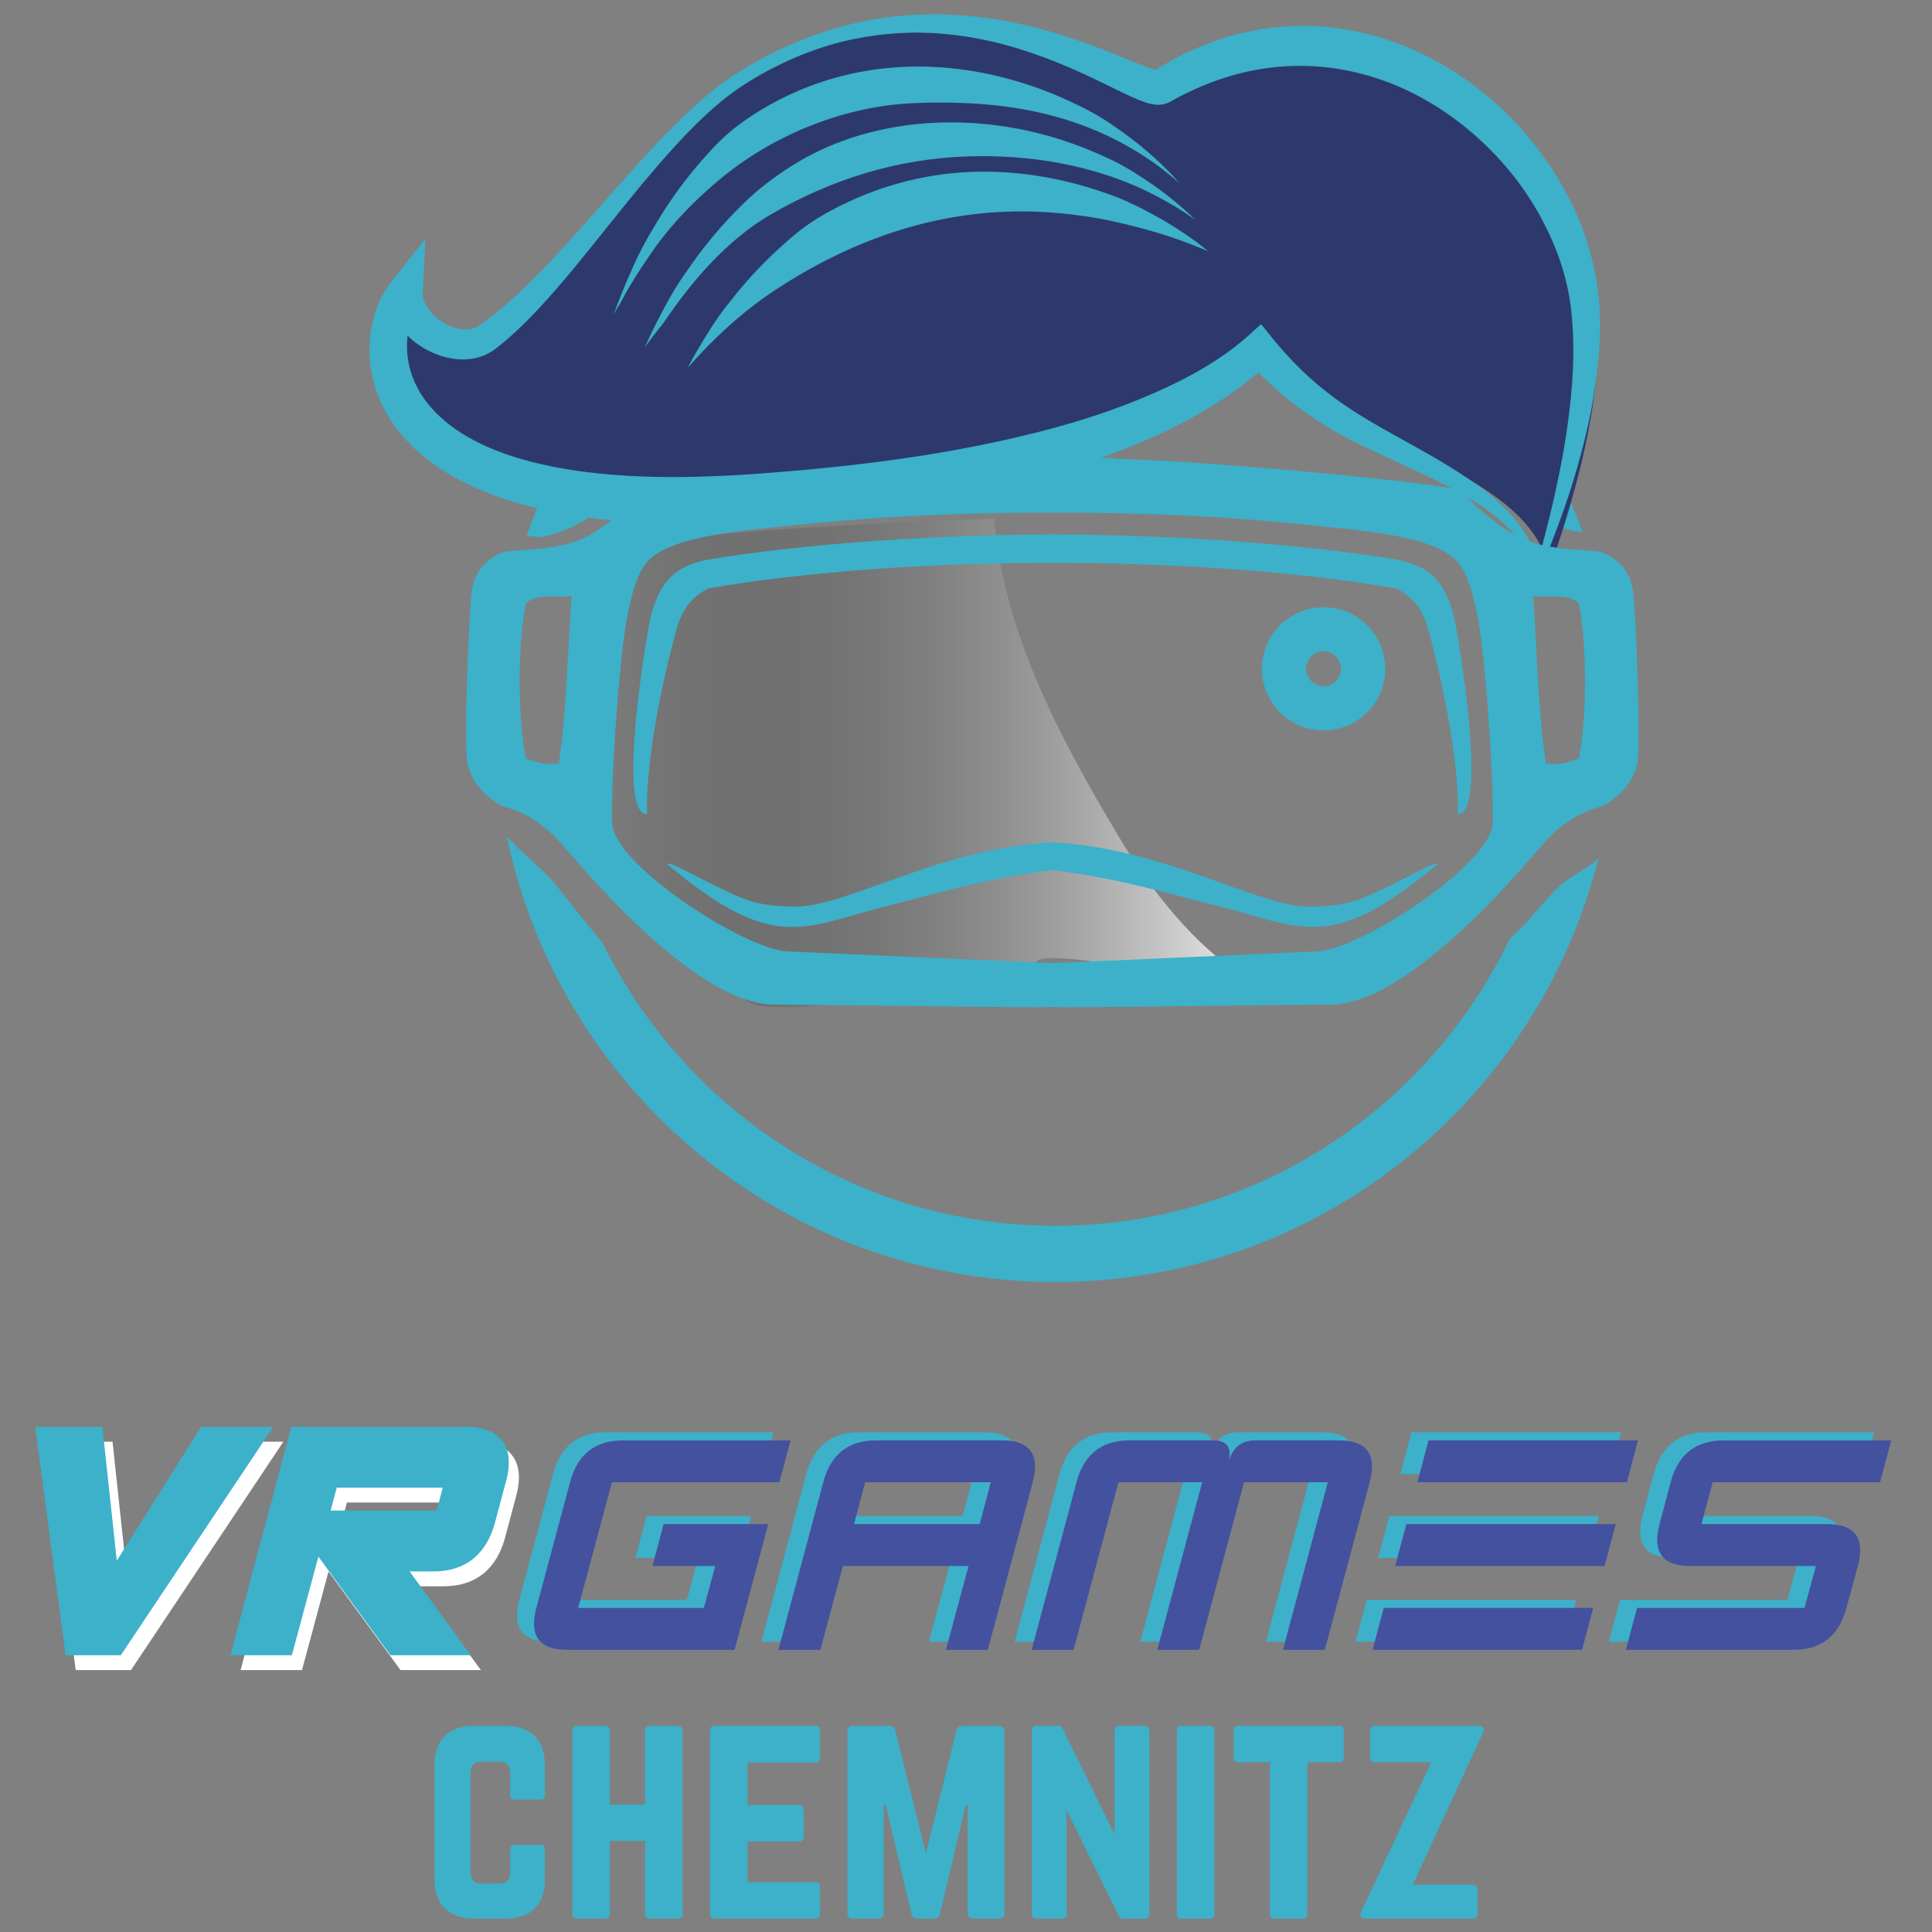 <?xml version="1.0" encoding="utf-8"?>
<!-- Generator: Adobe Illustrator 16.0.3, SVG Export Plug-In . SVG Version: 6.00 Build 0)  -->
<!DOCTYPE svg PUBLIC "-//W3C//DTD SVG 1.1//EN" "http://www.w3.org/Graphics/SVG/1.1/DTD/svg11.dtd">
<svg version="1.1" id="Ebene_1" xmlns="http://www.w3.org/2000/svg" xmlns:xlink="http://www.w3.org/1999/xlink" x="0px" y="0px"
	 width="538.58px" height="538.58px" viewBox="0 0 538.58 538.58" enable-background="new 0 0 538.58 538.58" xml:space="preserve">
<rect x="0" y="0" width="538.58" height="538.58" fill="#808080" stroke="none"/>
<g>
	<g>
		<path fill="#3CB1C9" d="M151.904,500.473c0,0.746-0.48,1.204-1.236,1.204h-7.211c-0.841,0-1.235-0.458-1.235-1.204v-6.299
			c0-1.998-1.073-3.084-3.064-3.084h-4.915c-2.074,0-3.064,1.086-3.064,3.084v27.863c0,2.054,1.063,3.055,3.064,3.055h4.915
			c1.991,0,3.064-1.001,3.064-3.055v-6.539c0-0.757,0.395-1.214,1.235-1.214h7.211c0.755,0,1.236,0.457,1.236,1.214v8.295
			c0,7.225-3.915,11.055-11.054,11.055h-8.606c-7.2,0-11.116-3.831-11.116-11.055v-31.617c0-7.224,3.917-11.065,11.116-11.065h8.606
			c7.14,0,11.054,3.842,11.054,11.065V500.473z"/>
		<path fill="#3CB1C9" d="M179.83,482.335c0-0.757,0.457-1.225,1.223-1.225h7.906c0.935,0,1.308,0.468,1.308,1.225v51.289
			c0,0.755-0.373,1.224-1.308,1.224h-7.906c-0.766,0-1.223-0.469-1.223-1.224v-20.417H170v20.417c0,0.755-0.466,1.224-1.221,1.224
			h-7.905c-0.926,0-1.311-0.469-1.311-1.224v-51.289c0-0.757,0.384-1.225,1.311-1.225h7.905c0.755,0,1.221,0.468,1.221,1.225v20.735
			h9.83V482.335z"/>
		<path fill="#3CB1C9" d="M228.564,490.037c0,0.743-0.317,1.307-1.233,1.307h-18.967v11.809h14.446c0.765,0,1.234,0.457,1.234,1.3
			v7.604c0,0.831-0.469,1.3-1.234,1.3h-14.446v11.36h18.967c0.917,0,1.233,0.373,1.233,1.224v7.682c0,0.755-0.317,1.224-1.233,1.224
			h-28.245c-0.682,0-1.15-0.469-1.15-1.224v-51.289c0-0.757,0.468-1.225,1.15-1.225h28.246c0.917,0,1.234,0.468,1.234,1.225v7.704
			H228.564z"/>
		<path fill="#3CB1C9" d="M278.438,481.11c1,0,1.543,0.543,1.543,1.544v50.65c0,0.998-0.543,1.541-1.543,1.541h-7.128
			c-1,0-1.532-0.543-1.532-1.541v-30.15h-0.552l-7.202,30.385c-0.245,0.839-0.777,1.307-1.692,1.307h-4.542
			c-0.906,0-1.458-0.468-1.681-1.307l-7.202-30.385h-0.553v30.15c0,0.998-0.521,1.541-1.533,1.541h-7.064
			c-0.999,0-1.531-0.543-1.531-1.541v-50.65c0-1.001,0.532-1.544,1.531-1.544h10.128c0.937,0,1.469,0.468,1.704,1.31l8.52,34.224
			l8.522-34.224c0.223-0.842,0.756-1.31,1.659-1.31H278.438z"/>
		<path fill="#3CB1C9" d="M319.174,481.11c0.776,0,1.235,0.468,1.235,1.225v51.289c0,0.755-0.459,1.224-1.235,1.224h-6.044
			c-0.7,0-1.084-0.32-1.372-1.002l-14.446-29.319v29.098c0,0.755-0.382,1.223-1.235,1.223h-7.19c-0.785,0-1.245-0.468-1.245-1.223
			v-51.289c0-0.757,0.458-1.225,1.245-1.225h6.043c0.691,0,1.085,0.32,1.404,1.001l14.405,29.321v-29.098
			c0-0.757,0.394-1.225,1.232-1.225H319.174z"/>
		<path fill="#3CB1C9" d="M329.31,534.848c-0.861,0-1.221-0.469-1.221-1.224v-51.289c0-0.757,0.359-1.225,1.221-1.225h7.979
			c0.77,0,1.237,0.468,1.237,1.225v51.289c0,0.755-0.468,1.224-1.237,1.224H329.31z"/>
		<path fill="#3CB1C9" d="M373.356,481.11c0.851,0,1.232,0.468,1.232,1.225v7.703c0,0.743-0.382,1.2-1.232,1.2h-8.904v42.387
			c0,0.84-0.373,1.224-1.213,1.224h-7.979c-0.789,0-1.246-0.384-1.246-1.224v-42.387h-8.893c-0.768,0-1.213-0.456-1.213-1.2v-7.703
			c0-0.757,0.446-1.225,1.213-1.225H373.356z"/>
		<path fill="#3CB1C9" d="M412.25,481.11c1.233,0,1.712,0.778,1.182,1.853l-19.586,42.436h16.818c0.755,0,1.223,0.373,1.223,1.225
			v6.916c0,0.764-0.468,1.221-1.223,1.307h-30.096c-1.223,0-1.692-0.779-1.137-1.853l19.563-41.757h-15.818
			c-0.755,0-1.214-0.456-1.214-1.201v-7.617c0-0.841,0.459-1.234,1.214-1.309L412.25,481.11L412.25,481.11z"/>
	</g>
	<g>
		<g>
			<polygon fill="#FFFFFF" points="58.906,401.902 35.381,439.224 31.366,401.902 12.658,401.902 21.114,465.57 36.512,465.57 
				78.997,401.902 			"/>
			<path fill="#FFFFFF" d="M142.8,405.755c-1.967-2.558-5.335-3.853-10.009-3.853H84.06L67.064,465.57h17.124l7.398-27.484
				l20.066,27.484h22.412l-17.054-23.363h6.664c8.833,0,14.762-4.715,17.147-13.643l3.108-11.672
				C145.195,412.124,144.815,408.375,142.8,405.755z M126.251,418.855l-1.695,6.385H94.997l1.707-6.385H126.251z"/>
		</g>
		<g>
			<polygon fill="#3CB1C9" points="56.079,397.757 32.553,435.079 28.538,397.757 9.83,397.757 18.286,461.426 33.684,461.426 
				76.17,397.757 			"/>
			<path fill="#3CB1C9" d="M139.972,401.611c-1.967-2.558-5.335-3.854-10.009-3.854H81.232l-16.995,63.669h17.124l7.397-27.484
				l20.066,27.484h22.413l-17.053-23.361h6.664c8.831,0,14.76-4.718,17.146-13.645l3.109-11.671
				C142.368,407.979,141.988,404.232,139.972,401.611z M123.424,414.71l-1.696,6.387H92.169l1.706-6.387H123.424z"/>
		</g>
		<g>
			<path fill="#3CB1C9" d="M200.029,457.653h-46.703c-7.778,0-10.638-3.903-8.554-11.679l9.393-35.037
				c2.054-7.774,6.969-11.668,14.768-11.668h46.705l-3.108,11.668h-46.691l-9.405,35.037h35.024l3.191-11.684h-17.513l3.109-11.681
				h29.169L200.029,457.653z"/>
			<path fill="#3CB1C9" d="M230.233,434.291l-6.298,23.36h-11.67l12.489-46.715c2.063-7.774,6.991-11.669,14.787-11.669h35.01
				c7.786,0,10.639,3.895,8.587,11.669l-12.512,46.715h-11.67l6.297-23.36H230.233z M268.36,422.608l3.096-11.671h-35.032
				l-3.094,11.671H268.36z"/>
			<path fill="#3CB1C9" d="M345.159,399.268h23.342c7.786,0,10.639,3.895,8.575,11.669l-12.502,46.715h-11.668l12.5-46.715h-23.35
				l-12.503,46.715h-11.681l12.51-46.715h-23.35l-12.49,46.715h-11.69l12.5-46.715c2.064-7.774,6.98-11.669,14.787-11.669h23.342
				c3.778,0,5.192,1.935,4.287,5.841C338.916,401.202,341.382,399.268,345.159,399.268z"/>
			<path fill="#3CB1C9" d="M439.386,445.972l-3.104,11.68h-58.396l3.117-11.68H439.386z M445.67,422.608l-3.104,11.683h-58.382
				l3.117-11.683H445.67z M451.865,399.268l-3.086,11.669h-58.386l3.098-11.669H451.865z"/>
			<path fill="#3CB1C9" d="M519.365,410.938h-46.693l-3.105,11.671h35.021c7.779,0,10.639,3.904,8.576,11.683l-3.191,11.681
				c-2.064,7.775-6.979,11.68-14.787,11.68h-46.683l3.107-11.68h46.681l3.191-11.681h-35.021c-7.779,0-10.638-3.885-8.574-11.683
				l3.096-11.671c2.082-7.774,6.989-11.668,14.798-11.668h46.679L519.365,410.938z"/>
		</g>
		<g>
			<path fill="#44519F" d="M204.773,459.915h-46.702c-7.778,0-10.637-3.904-8.553-11.679l9.393-35.036
				c2.054-7.774,6.97-11.669,14.768-11.669h46.705l-3.108,11.669h-46.691l-9.406,35.036h35.024l3.191-11.684h-17.512l3.108-11.682
				h29.169L204.773,459.915z"/>
			<path fill="#44519F" d="M234.977,436.553l-6.297,23.36h-11.67l12.49-46.714c2.063-7.775,6.989-11.671,14.787-11.671h35.011
				c7.785,0,10.637,3.896,8.587,11.671l-12.513,46.714h-11.671l6.298-23.36H234.977z M273.104,424.87l3.097-11.67h-35.033
				l-3.095,11.67H273.104z"/>
			<path fill="#44519F" d="M349.903,401.528h23.342c7.787,0,10.638,3.896,8.575,11.671l-12.501,46.714H357.65l12.501-46.714H346.8
				l-12.501,46.714h-11.682l12.511-46.714h-23.351l-12.49,46.714h-11.689l12.498-46.714c2.066-7.775,6.981-11.671,14.789-11.671
				h23.341c3.777,0,5.191,1.936,4.287,5.841C343.661,403.464,346.128,401.528,349.903,401.528z"/>
			<path fill="#44519F" d="M444.13,448.234l-3.105,11.679H382.63l3.116-11.679H444.13z M450.418,424.87l-3.106,11.683h-58.384
				l3.118-11.683H450.418z M456.607,401.528l-3.084,11.671h-58.386l3.098-11.671H456.607z"/>
			<path fill="#44519F" d="M524.112,413.2h-46.694l-3.105,11.67h35.021c7.777,0,10.638,3.904,8.575,11.683l-3.192,11.682
				c-2.063,7.774-6.979,11.679-14.785,11.679h-46.686l3.108-11.679h46.679l3.192-11.682h-35.022c-7.776,0-10.638-3.883-8.574-11.683
				l3.096-11.67c2.084-7.774,6.99-11.669,14.8-11.669h46.679L524.112,413.2z"/>
		</g>
	</g>
</g>
<g>
	
		<linearGradient id="SVGID_1_" gradientUnits="userSpaceOnUse" x1="161.801" y1="325.44" x2="357.481" y2="325.44" gradientTransform="matrix(1 0 0 -1 -0.02 538.095)">
		<stop  offset="0" style="stop-color:#010202;stop-opacity:0"/>
		<stop  offset="1" style="stop-color:#FFFFFF"/>
	</linearGradient>
	<path fill="url(#SVGID_1_)" d="M311.833,233.163c-16.299-27.279-31.926-56.582-34.771-88.62
		c-25.905,0.942-83.115,3.694-89.913,6.445c-8.379,3.392-16.297,12.731-19.69,27.855c-3.393,15.123-4.524,42.833-5.655,52.446
		c-1.131,9.614,38.488,44.675,48.368,48.633c9.879,3.959,74.346-6.969,78.871-11.966c3.428-3.792,47.355,5.528,68.417,10.259
		C337.977,269.905,322.734,251.411,311.833,233.163z"/>
	<g>
		<g>
			<path fill="#3CB1C9" d="M435.2,246.624c-5.572,5.085-8.436,10.074-14.232,14.905c-22.606,47.352-70.905,80.181-126.8,80.181
				c-55.491,0-103.492-32.33-126.321-79.129c-6.044-7.01-7.853-9.649-12.938-15.957c-3.117-3.883-10.318-9.586-13.617-13.448
				c14.776,70.925,77.579,124.207,152.877,124.207c73.149,0,134.46-50.321,151.448-118.217
				C443.225,241.783,437.861,244.188,435.2,246.624z"/>
			<path fill="#3CB1C9" d="M421.211,141.324c5.014,3.276,5.885,3.298,9.703,5.161c6.213,1.095,7.469,1.404,10.298,2.001
				C419.583,88.111,361.944,44.93,294.167,44.93c-68.12,0-125.992,43.607-147.366,104.417c1.255,0.15,2.522,0.308,3.775,0.447
				c1.716-0.352,3.395-0.819,5.056-1.351c1.232-0.49,2.477-0.967,3.722-1.458c1.979-0.999,4.639-2.52,7.022-4.03
				c22.172-48.513,71.034-82.364,127.791-82.364C350.255,60.588,398.711,93.675,421.211,141.324z"/>
			<path fill="#2D396D" d="M432.175,158.248c1.882-6.298,15.903-43.011,13.064-73.459c-4.501-47.735-62.631-94.896-118.12-61.162
				c-5.927,3.585-57.958-39.754-117.301-2.234c-23.83,15.064-48.427,56.172-70.853,72.183c-7.956,5.702-22.637-2.597-22.637-12.66
				c-11.202,14.564-10.821,64.193,96.289,57.375c81.361-5.191,123.776-24.671,141.748-41.683
				c7.627,8.904,16.18,16.085,27.286,22.277c20.021,11.149,46.321,20.319,50.108,39.82
				C431.897,158.557,432.035,158.397,432.175,158.248z"/>
			<g>
				<path fill="#3CB1C9" d="M368.979,169.271c-9.49,0-17.193,7.682-17.193,17.171c0,9.478,7.705,17.191,17.193,17.191
					c9.489,0,17.181-7.713,17.181-17.191C386.159,176.954,378.468,169.271,368.979,169.271z M368.979,191.292
					c-2.682,0-4.862-2.181-4.862-4.851c0-2.681,2.181-4.863,4.862-4.863c2.68,0,4.851,2.182,4.851,4.863
					C373.829,189.112,371.658,191.292,368.979,191.292z"/>
				<g>
					<path fill="#3CB1C9" d="M390.596,156.218c-24.885-4.31-61.576-7.127-97.237-7.244c-35.629,0.118-72.319,2.936-97.224,7.244
						c-5.161,1.543-11.692,2.958-14.862,16.277c-0.96,4.042-9.535,54.629-0.906,54.501c-0.552-19.169,7.362-49.022,8.692-53.076
						c1.64-4.946,4.394-7.85,8.489-9.914c27.276-4.713,63.619-7.202,95.811-7.076c32.204-0.126,68.534,2.363,95.811,7.076
						c4.106,2.063,6.873,4.968,8.492,9.914c1.357,4.054,9.254,33.907,8.71,53.076c8.629,0.128,0.042-50.458-0.924-54.501
						C402.297,159.176,395.755,157.761,390.596,156.218z"/>
					<path fill="#3CB1C9" d="M380.168,250.252c-6.105,2.521-12.724,2.414-15.021,2.478c-13.798,0.352-40.533-16.416-71.789-17.884
						c-31.255,1.468-57.979,18.235-71.776,17.884c-2.3-0.064-8.916,0.043-15.012-2.478c-9.426-3.916-20.618-10.853-20.533-9.33
						c14.79,12.362,24.82,17.639,35.023,17.458c8.373-0.138,15.064-2.979,23.916-5.213c15.479-3.873,29.691-8.352,48.382-10.595
						c18.726,2.243,32.926,6.722,48.404,10.595c8.852,2.235,15.544,5.075,23.895,5.213c10.203,0.181,20.256-5.096,35.055-17.458
						C400.778,239.399,389.594,246.336,380.168,250.252z"/>
					<path fill="#3CB1C9" d="M455.042,163.655c-1.002-4.99-4.785-8.5-9.074-9.883c-9.742-1.064-17.563-0.457-25.903-5.967
						c-3.852-2.555-9.703-7.244-12.449-10.958c-5.508-2.203-70.586-8.425-96.978-8.936c0.083-0.042,0.18-0.107,0.275-0.17
						c-5.841-0.202-11.705-0.383-17.555-0.575c-5.852,0.191-11.712,0.373-17.541,0.575c0.095,0.064,0.188,0.128,0.306,0.17
						c-26.426,0.51-91.491,6.733-96.991,8.936c-2.756,3.714-8.62,8.404-12.48,10.958c-8.319,5.511-16.158,4.903-25.872,5.967
						c-4.3,1.384-8.084,4.894-9.085,9.883c-0.968,4.808-2.479,44.075-1.384,49.181c1.342,6.212,6.298,10.225,10.096,12.011
						c6.01,1.542,11.192,5.01,15.436,9.638c2.576,2.511,36.725,45.662,60.098,45.585c11.968-0.041,72.979,0.978,77.417,0.627
						c4.447,0.352,65.469-0.668,77.426-0.627c23.373,0.076,57.532-43.074,60.098-45.585c4.234-4.628,9.438-8.096,15.437-9.638
						c3.798-1.787,8.766-5.799,10.095-12.011C457.5,207.729,456.002,168.463,455.042,163.655z M155.791,212.835
						c-4.073,0.521-6.66-0.415-9.191-1.415c-2.308-11.404-2.308-31.767,0-43.171c2.702-3.075,9.297-1.446,12.735-2.116
						C158.228,181.771,157.953,198.251,155.791,212.835z M416.107,229.41c-0.363,11.682-37.077,35.299-48.862,35.811
						c-5.459,0.222-72.162,3.258-73.886,3.236c-1.734,0.021-68.405-3.014-73.872-3.236c-11.776-0.511-48.504-24.128-48.854-35.811
						c-0.287-9.702,0.979-28.948,2.149-41.341c0.925-9.842,2.575-25.564,7.586-31.374c6.47-7.478,27.054-8.788,41.96-10.382
						c23.17-2.458,47.138-3.459,71.032-3.394c23.893-0.065,47.882,0.937,71.056,3.394c14.903,1.594,35.478,2.904,41.958,10.382
						c5.011,5.811,6.661,21.532,7.573,31.374C415.106,200.463,416.384,219.708,416.107,229.41z M440.128,211.421
						c-2.531,1-5.126,1.936-9.191,1.415c-2.169-14.585-2.428-31.064-3.532-46.702c3.426,0.67,10.033-0.958,12.724,2.116
						C442.425,179.654,442.425,200.017,440.128,211.421z"/>
				</g>
			</g>
		</g>
		<path fill="#3CB1C9" d="M428.261,158.504c0.589-2.462,1.27-4.854,1.892-7.273l1.874-7.381c1.209-4.923,2.26-9.873,3.227-14.821
			c0.953-4.952,1.718-9.924,2.292-14.896c0.595-4.966,0.978-9.941,1.043-14.884c0.061-4.948-0.185-9.834-0.826-14.652
			c-0.668-4.666-1.892-9.37-3.568-13.845c-3.398-8.965-8.376-17.361-14.673-24.624c-6.29-7.252-13.743-13.487-22.01-18.189
			c-8.244-4.743-17.333-7.847-26.629-9.044c-9.301-1.185-18.802-0.407-27.865,2.284c-4.54,1.321-8.962,3.129-13.251,5.276
			c-1.069,0.542-2.131,1.106-3.18,1.696l-0.701,0.385l-0.334,0.152c-0.229,0.098-0.466,0.185-0.703,0.257
			c-0.313,0.088-0.612,0.154-0.866,0.19c-1.034,0.142-1.72,0.06-2.31-0.014c-1.15-0.174-1.933-0.436-2.687-0.688
			c-1.479-0.517-2.711-1.069-3.93-1.622c-1.209-0.557-2.379-1.109-3.529-1.674c-4.586-2.26-9.052-4.445-13.633-6.401
			c-4.57-1.957-9.212-3.706-13.949-5.154c-9.453-2.922-19.323-4.537-29.24-4.489c-9.901,0.135-19.834,1.884-29.171,5.409
			c-4.677,1.73-9.195,3.898-13.557,6.342c-2.175,1.25-4.302,2.546-6.34,3.958c-2.017,1.397-3.976,2.946-5.873,4.558
			c-7.615,6.473-14.23,14.172-20.754,21.908c-6.447,7.824-12.715,15.842-19.233,23.765c-3.272,3.956-6.635,7.863-10.208,11.653
			c-1.792,1.891-3.632,3.755-5.57,5.556c-0.965,0.904-1.96,1.786-2.976,2.655c-0.511,0.431-1.023,0.862-1.551,1.283l-0.791,0.629
			l-0.875,0.669c-0.148,0.104-0.214,0.164-0.428,0.304c-0.21,0.137-0.454,0.299-0.642,0.406c-0.393,0.231-0.791,0.443-1.201,0.632
			c-0.816,0.381-1.662,0.677-2.514,0.895c-1.706,0.434-3.42,0.553-5.066,0.454c-3.298-0.208-6.331-1.212-9.075-2.697
			c-2.735-1.502-5.233-3.502-7.231-6.15c-1.979-2.618-3.479-6.043-3.536-9.827l8.711,2.963c-1.243,1.741-2.197,4.041-2.745,6.413
			c-0.546,2.386-0.731,4.884-0.561,7.342c0.342,4.938,2.219,9.673,5.264,13.683c3.034,4.029,7.172,7.383,11.851,10.04
			c4.689,2.667,9.898,4.673,15.302,6.207c10.846,3.041,22.408,4.322,34.016,4.728c5.814,0.192,11.659,0.147,17.512-0.071
			c5.843-0.182,11.73-0.563,17.631-1.031c23.602-1.838,47.117-4.788,69.95-10.249c11.409-2.705,22.642-6.082,33.35-10.529
			c5.349-2.225,10.592-4.661,15.559-7.5c4.964-2.83,9.689-6.03,13.816-9.727l3.794-3.399l3.024,3.756
			c5.086,6.314,10.863,11.992,17.417,16.803c3.279,2.418,6.691,4.6,10.282,6.709c3.588,2.111,7.281,4.141,10.987,6.201
			c3.71,2.053,7.432,4.153,11.084,6.421c3.65,2.262,7.255,4.668,10.651,7.396c3.372,2.744,6.553,5.828,9.11,9.425
			c2.559,3.583,4.345,7.768,4.928,12.085l-1.125-0.324L428.261,158.504z M429.354,159.149l-0.471,0.583l-0.796,0.984l-0.329-1.306
			c-1.011-4.012-3.115-7.603-5.787-10.653c-2.673-3.066-5.902-5.628-9.323-7.902c-6.852-4.583-14.501-8.005-22.138-11.582
			c-3.834-1.772-7.704-3.54-11.563-5.438c-3.867-1.877-7.747-4.013-11.425-6.409c-7.398-4.77-14.201-10.617-20.095-17.17
			l6.819,0.356c-4.595,4.534-9.689,8.326-14.976,11.694c-5.296,3.355-10.792,6.296-16.42,8.88
			c-11.268,5.145-22.941,9.091-34.743,12.333c-23.658,6.348-47.844,9.791-72.018,11.574c-6.051,0.428-12.13,0.78-18.268,0.912
			c-6.125,0.106-12.273,0.032-18.432-0.296c-12.307-0.683-24.736-2.244-36.904-6.014c-6.069-1.897-12.079-4.355-17.734-7.765
			c-5.628-3.403-10.958-7.812-14.974-13.51c-4.021-5.66-6.538-12.606-6.771-19.666c-0.14-3.524,0.272-7.061,1.25-10.471
			c0.989-3.407,2.465-6.715,4.859-9.75l9.491-12.032l-0.777,14.995c-0.071,1.333,0.399,2.874,1.398,4.358
			c0.986,1.482,2.434,2.871,4.098,3.914c1.659,1.049,3.541,1.776,5.323,2c0.888,0.114,1.745,0.1,2.521-0.04
			c0.388-0.071,0.755-0.171,1.104-0.302c0.175-0.066,0.343-0.141,0.506-0.22l0.176-0.085c0.058-0.025,0.248-0.154,0.364-0.226
			l0.668-0.453l0.735-0.513l1.459-1.063c0.964-0.73,1.923-1.477,2.866-2.259c1.891-1.552,3.735-3.202,5.552-4.899
			c3.63-3.401,7.127-7.019,10.572-10.712c6.904-7.38,13.496-15.15,20.346-22.736c6.801-7.629,13.822-15.149,21.737-21.868
			c1.999-1.661,4.051-3.254,6.232-4.735c2.16-1.463,4.4-2.792,6.646-4.059c4.491-2.577,9.183-4.809,14.013-6.715
			c9.662-3.783,19.946-6.177,30.392-6.705c10.441-0.662,20.967,0.474,31.167,2.797c10.2,2.3,20.092,6.048,29.498,9.944
			c2.31,0.937,4.71,1.956,6.653,2.513c0.455,0.131,0.906,0.216,1.016,0.207c0.041,0.004-0.003-0.044-0.407,0.004
			c-0.095,0.015-0.241,0.035-0.4,0.086c-0.163,0.046-0.323,0.105-0.479,0.178c-0.229,0.113-0.161,0.082-0.117,0.056
			c-0.098,0.055,0.368-0.203-0.193,0.108l0.105-0.068l0.213-0.135c1.128-0.724,2.278-1.423,3.442-2.098
			c4.65-2.713,9.608-4.979,14.777-6.714c10.332-3.479,21.568-4.68,32.469-3.265c10.915,1.35,21.389,5.211,30.712,10.728
			c9.328,5.549,17.557,12.772,24.272,21.175c3.368,4.19,6.373,8.668,8.96,13.383c2.603,4.704,4.735,9.673,6.337,14.818
			c1.618,5.153,2.704,10.421,3.186,15.869c0.456,5.303,0.337,10.627-0.112,15.841c-0.444,5.224-1.214,10.376-2.196,15.462
			c-1.022,5.08-2.278,10.09-3.689,15.038c-2.803,9.896-6.473,19.519-10.345,28.905L429.354,159.149z"/>
	</g>
	<g>
		<g>
			<path fill="#3CB1C9" d="M181.269,70.92c5.557-8.146,12.605-15.446,20.475-21.81c14.619-11.824,33.991-19.601,53.148-20.368
				c17.328-0.695,34.668,0.808,51.001,7.823c7.416,3.185,14.042,7.306,18.974,11.234c1.703,1.357,2.954,2.407,3.96,3.276
				c-4.31-4.921-9.557-9.646-15.293-13.807c-6.478-4.695-9.455-6.333-16.024-9.354c-5.816-2.675-11.927-4.825-18.165-6.393
				c-26.04-6.548-50.959-2.102-71.136,11.657c-5.502,3.751-8.839,7.284-12.796,11.813c-4.299,4.917-8.334,10.395-11.966,16.396
				c-3.957,6.537-5.418,9.34-8.375,16.192c-1.354,3.139-2.661,6.365-3.83,9.605c-0.053,0.146-0.104,0.292-0.157,0.44
				c0.689-1.237,1.4-2.446,2.125-3.636C175.654,79.321,178.438,75.07,181.269,70.92z"/>
			<path fill="#3CB1C9" d="M214.738,59.869c16.921-9.874,35.332-15.623,55.033-16.27c16.986-0.556,35.205,2.252,51.263,10.375
				c4.813,2.432,9.115,5.049,12.187,7.328c-3.936-3.893-8.557-7.627-13.546-10.958c-6.068-4.052-8.848-5.468-14.98-8.078
				c-5.43-2.311-11.132-4.172-16.977-5.532c-23.325-5.421-48.823-2.641-68.458,10.441c-5.604,3.734-8.982,6.542-13.096,10.637
				c-4.47,4.447-8.743,9.407-12.666,14.867c-4.272,5.951-5.892,8.5-9.199,14.802c-1.516,2.888-2.994,5.86-4.322,8.86
				c-0.06,0.134-0.118,0.271-0.179,0.406c1.62-2.26,3.297-4.428,5.017-6.51C192.621,78.625,202.535,66.991,214.738,59.869z"/>
			<path fill="#3CB1C9" d="M319.205,58.618c-5.57-2.867-8.064-3.859-13.547-5.654c-4.855-1.59-9.908-2.844-15.06-3.717
				c-22.349-3.793-42.898,0.32-60.905,10.544c-5.069,2.878-8.296,5.635-12.175,9.157c-4.211,3.824-8.301,8.072-12.114,12.758
				c-4.154,5.103-5.755,7.276-9.073,12.724c-1.519,2.494-3.05,5.068-4.373,7.667c-0.058,0.114-0.117,0.234-0.178,0.354
				c7.067-8.08,15.359-15.707,24.322-21.605c21.396-14.078,46.342-23.161,74.203-21.771c5.608,0.279,11.056,0.938,16.195,1.856
				c4.015,0.716,8.979,1.976,11.34,2.599c8.68,2.287,13.656,4.335,17.863,6.044c0.391,0.16,0.772,0.31,1.145,0.469
				C332,66.073,325.86,62.044,319.205,58.618z"/>
		</g>
	</g>
</g>
</svg>
